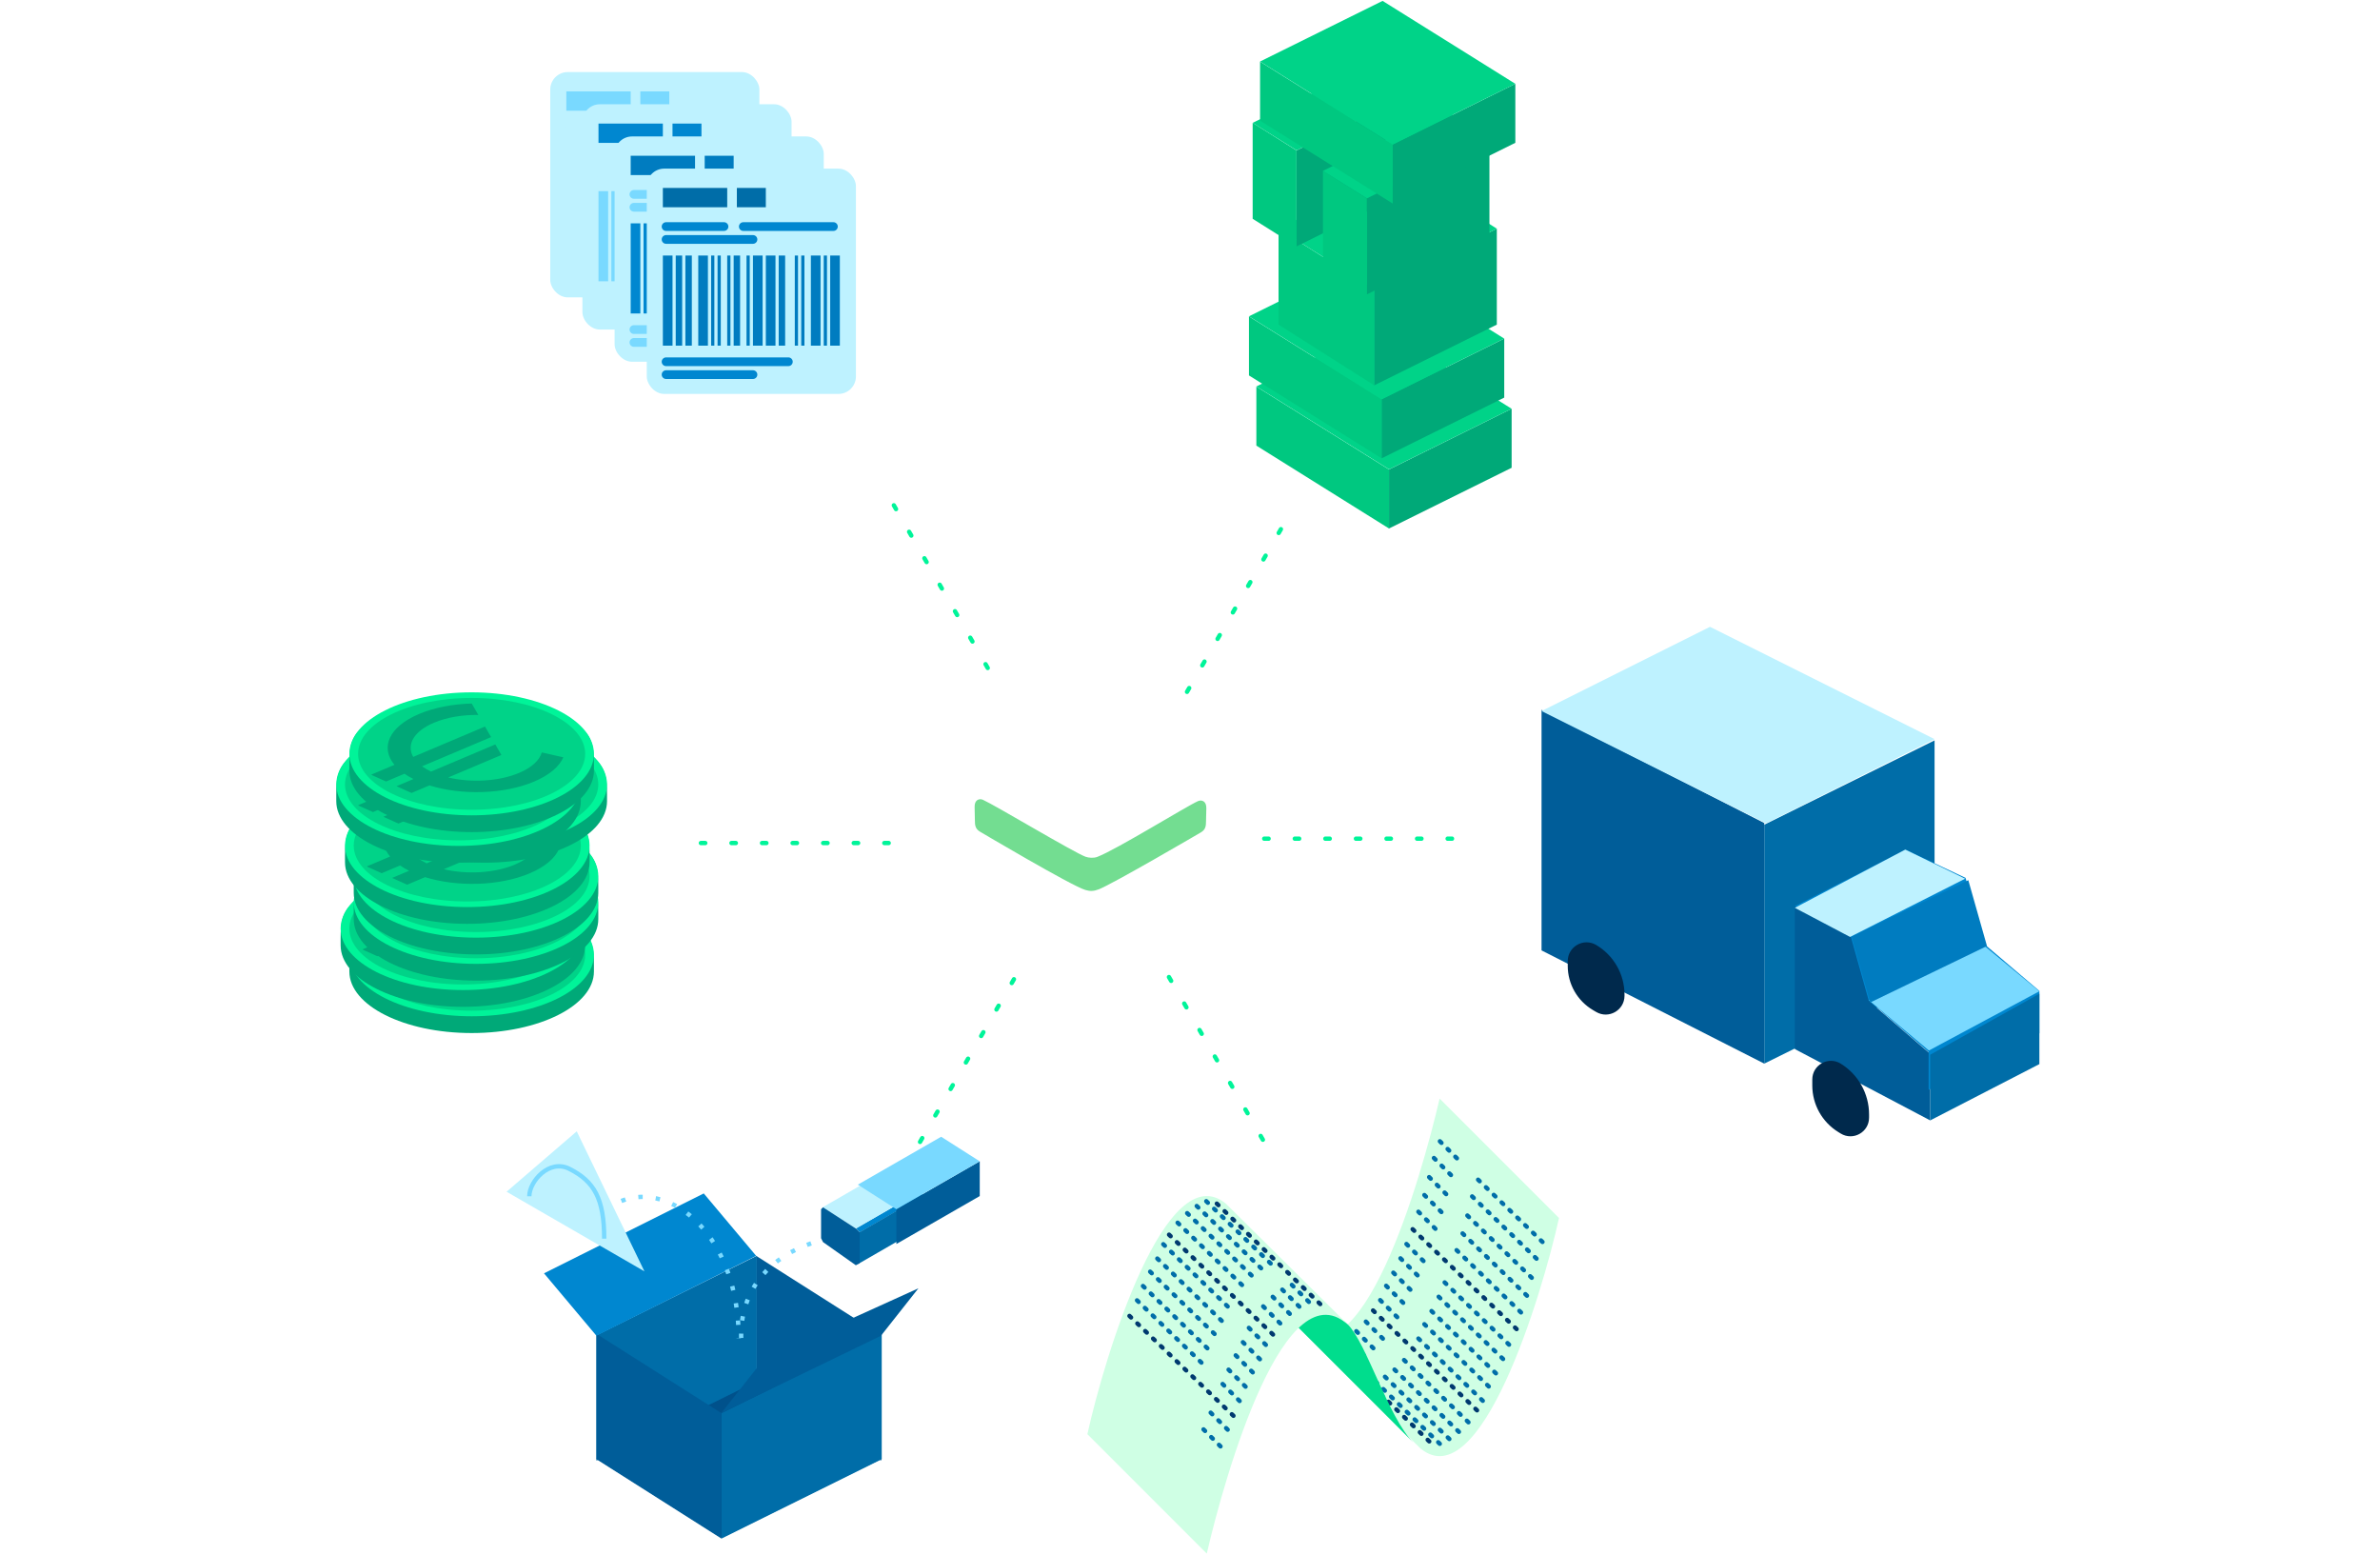 <svg width="545" height="356" viewBox="0 0 545 356" fill="none" xmlns="http://www.w3.org/2000/svg">
<g clip-path="url(#clip0_563_21279)">
<path d="M251.56 203.62C254.87 202.34 275.03 190.54 275.03 190.54C276.06 189.91 276.17 189.14 276.17 187.93L276.24 185.08C276.3 183.41 275.18 183.03 274.34 183.4C271.6 184.62 255.56 194.56 251.27 196.17C250.43 196.49 249.29 196.39 248.59 196.14C245.87 195.15 227.83 184.32 225.08 183.1C224.25 182.73 223.12 183.1 223.18 184.78L223.24 187.77C223.24 188.97 223.35 189.74 224.38 190.38C224.38 190.38 245.22 202.73 248.5 203.73C249.57 204.06 250.44 204.05 251.54 203.62H251.56Z" fill="#73DD91"/>
<path d="M251.371 217.38C254.681 216.1 274.841 204.3 274.841 204.3C275.871 203.67 275.981 202.9 275.981 201.69L276.051 198.84C276.111 197.17 274.991 196.79 274.151 197.16C271.411 198.38 255.371 208.32 251.081 209.93C250.241 210.25 249.101 210.15 248.401 209.9C245.681 208.91 227.641 198.08 224.891 196.86C224.061 196.49 222.931 196.86 222.991 198.54L223.051 201.53C223.051 202.73 223.161 203.5 224.191 204.14C224.191 204.14 245.031 216.49 248.311 217.49C249.381 217.82 250.251 217.81 251.351 217.38H251.371Z" fill="white"/>
<path d="M248.71 184.58L261.65 176.95L261.92 176.8C262.65 176.39 262.9 176.26 263.65 175.82C264.92 175.08 264.59 174.18 263.78 173.53C263.4 173.22 262.55 172.74 262.22 172.54C260.9 171.82 260.09 171.92 258.93 172.54C258.17 172.96 257.34 173.4 256.65 173.8L256.48 173.9L243.62 181.36L242.97 181.73C239.45 183.6 236.5 183.03 234.23 181.73C231.96 180.43 232.22 180.58 227.96 178.1C223.7 175.62 224.39 172.41 227.3 170.68C228.5 169.96 232.42 167.77 232.42 167.77L243.89 161.27L244.88 160.73C245.8 160.2 246.72 159.65 247.66 159.16C249.24 158.35 250.21 158.24 251.93 159.16C252.35 159.41 253.12 159.92 253.54 160.18C254.63 160.87 254.9 162.08 253.31 163C252.49 163.52 252.05 163.77 251.21 164.26L249.56 165.19L237.94 171.72C237.94 171.72 236.8 172.33 236.04 172.79C234.74 173.55 235.04 174.6 235.94 175.16C236.29 175.38 236.92 175.79 237.26 176C238.67 176.75 239.46 176.66 240.75 176C241.52 175.57 243.11 174.62 243.11 174.62L255.56 167.55L255.77 167.43C259.37 165.52 261.41 165.73 264.72 167.43L264.9 167.52L268.01 169.16C269.48 169.93 270.25 170.34 271.95 171.31C275.2 173.1 275.43 175.88 272.41 177.65C271.65 178.1 268.81 179.72 268.81 179.72L254.83 188.01L254.66 188.11C253.77 188.63 252.89 189.14 251.98 189.62C250.45 190.41 249.51 190.51 247.85 189.62C247.39 189.38 246.69 188.93 246.29 188.63C245.3 187.87 245.11 186.63 246.42 185.88C247.21 185.38 247.73 185.15 248.54 184.67L248.72 184.57L248.71 184.58Z" fill="white"/>
</g>
<path d="M346.151 107.088L318.07 120.99V107.479L346.151 93.577V107.088Z" fill="#00A978"/>
<path d="M287.696 102.016L318.07 120.99V107.479L287.696 88.505V102.016Z" fill="#00C880"/>
<path d="M315.753 74.597L346.151 93.577L318.093 107.459L287.696 88.479L315.753 74.597Z" fill="#00D388"/>
<path d="M344.457 91.026L316.377 104.927V91.416L344.457 77.515V91.026Z" fill="#00A978"/>
<path d="M286.003 85.953L316.377 104.927V91.416L286.003 72.443V85.953Z" fill="#00C880"/>
<path d="M314.058 58.534L344.456 77.515L316.398 91.397L286 72.416L314.058 58.534Z" fill="#00D388"/>
<path d="M342.76 74.317L314.68 88.218V66.254L342.76 52.352V74.317Z" fill="#00A978"/>
<path d="M292.777 74.317L314.68 88.218V66.254L292.777 52.352V74.317Z" fill="#00C880"/>
<path d="M320.835 38.471L342.761 52.352L314.703 66.234L292.777 52.353L320.835 38.471Z" fill="#00D388"/>
<path d="M324.973 42.506L296.893 56.408V34.443L324.973 20.542V42.506Z" fill="#00A978"/>
<path d="M286.85 50.089L296.893 56.408V34.443L286.85 28.124V50.089Z" fill="#00C880"/>
<path d="M314.909 14.242L324.973 20.542L296.916 34.424L286.851 28.125L314.909 14.242Z" fill="#00D388"/>
<path d="M341.067 53.496L312.986 67.398V45.433L341.067 31.532V53.496Z" fill="#00A978"/>
<path d="M302.943 61.078L312.986 67.398V45.433L302.943 39.114V61.078Z" fill="#00C880"/>
<path d="M331.003 25.232L341.067 31.532L313.01 45.414L302.945 39.114L331.003 25.232Z" fill="#00D388"/>
<path d="M346.998 32.695L318.918 46.596V33.086L346.998 19.184V32.695Z" fill="#00A978"/>
<path d="M288.544 27.622L318.918 46.596V33.086L288.544 14.112V27.622Z" fill="#00C880"/>
<path d="M316.599 0.203L346.997 19.184L318.939 33.066L288.541 14.085L316.599 0.203Z" fill="#00D388"/>
<line x1="271.817" y1="158.386" x2="295.317" y2="117.683" stroke="#00F499" stroke-linecap="round" stroke-dasharray="1 6"/>
<line x1="232.183" y1="224.183" x2="208.683" y2="264.886" stroke="#00F499" stroke-linecap="round" stroke-dasharray="1 6"/>
<line x1="267.683" y1="223.683" x2="291.183" y2="264.386" stroke="#00F499" stroke-linecap="round" stroke-dasharray="1 6"/>
<line x1="203.5" y1="193" x2="156.5" y2="193" stroke="#00F499" stroke-linecap="round" stroke-dasharray="1 6"/>
<line x1="204.683" y1="115.683" x2="228.183" y2="156.386" stroke="#00F499" stroke-linecap="round" stroke-dasharray="1 6"/>
<line x1="289.5" y1="192" x2="336.5" y2="192" stroke="#00F499" stroke-linecap="round" stroke-dasharray="1 6"/>
<path d="M136.004 222.42C136.004 230.196 123.468 236.5 108.004 236.5C92.54 236.5 80.004 230.196 80.004 222.42C80.004 214.644 79.004 208.34 108.004 208.34C137.004 208.34 136.004 214.644 136.004 222.42Z" fill="#00A978"/>
<ellipse cx="108.004" cy="218.58" rx="28" ry="14.08" fill="#00F499"/>
<ellipse cx="108.004" cy="218.58" rx="26" ry="12.8" fill="#00D388"/>
<path d="M129.004 219.377C128.082 221.477 125.822 223.447 122.282 224.943C115.354 227.871 105.642 228.088 98.335 225.808L94.238 227.54L90.793 225.988L94.675 224.347C94.304 224.16 93.945 223.964 93.599 223.76C93.252 223.556 92.925 223.348 92.616 223.134L88.408 224.913L85.259 223.494L85.004 223.343L90.327 221.094C87.018 217.123 89.042 212.38 95.97 209.452C99.495 207.962 103.741 207.174 108.025 207.06L109.531 209.674C105.95 209.625 102.321 210.209 99.373 211.455C94.699 213.431 93.036 216.52 94.622 219.278L111.062 212.33L112.456 214.749L96.648 221.43C96.945 221.647 97.267 221.858 97.614 222.063C97.962 222.268 98.327 222.461 98.707 222.643L113.421 216.424L114.815 218.843L102.63 223.993C107.823 225.227 114.206 224.916 118.88 222.94C121.813 221.7 123.561 220.021 124.063 218.26L129.004 219.377Z" fill="#00A978"/>
<path d="M134.004 216.42C134.004 224.196 121.468 230.5 106.004 230.5C90.54 230.5 78.004 224.196 78.004 216.42C78.004 208.644 77.004 202.34 106.004 202.34C135.004 202.34 134.004 208.644 134.004 216.42Z" fill="#00A978"/>
<ellipse cx="106.004" cy="212.58" rx="28" ry="14.08" fill="#00F499"/>
<ellipse cx="106.004" cy="212.58" rx="26" ry="12.8" fill="#00D388"/>
<path d="M127.004 213.377C126.082 215.477 123.822 217.447 120.282 218.943C113.354 221.871 103.642 222.088 96.335 219.808L92.238 221.54L88.793 219.988L92.675 218.347C92.304 218.16 91.945 217.964 91.599 217.76C91.252 217.556 90.925 217.348 90.616 217.134L86.408 218.913L83.259 217.494L83.004 217.343L88.327 215.094C85.018 211.123 87.042 206.38 93.97 203.452C97.495 201.962 101.741 201.174 106.025 201.06L107.531 203.674C103.95 203.625 100.321 204.209 97.373 205.455C92.699 207.431 91.036 210.52 92.622 213.278L109.062 206.33L110.456 208.749L94.648 215.43C94.945 215.647 95.267 215.858 95.614 216.063C95.962 216.268 96.327 216.461 96.707 216.643L111.421 210.424L112.815 212.843L100.63 217.993C105.823 219.227 112.206 218.916 116.88 216.94C119.813 215.7 121.561 214.021 122.063 212.26L127.004 213.377Z" fill="#00A978"/>
<path d="M137.004 210.42C137.004 218.196 124.468 224.5 109.004 224.5C93.54 224.5 81.004 218.196 81.004 210.42C81.004 202.644 80.004 196.34 109.004 196.34C138.004 196.34 137.004 202.644 137.004 210.42Z" fill="#00A978"/>
<ellipse cx="109.004" cy="206.58" rx="28" ry="14.08" fill="#00F499"/>
<ellipse cx="109.004" cy="206.58" rx="26" ry="12.8" fill="#00D388"/>
<path d="M130.004 207.377C129.082 209.477 126.822 211.447 123.282 212.943C116.354 215.871 106.642 216.088 99.335 213.808L95.238 215.54L91.793 213.988L95.675 212.347C95.304 212.16 94.945 211.964 94.599 211.76C94.252 211.556 93.925 211.348 93.616 211.134L89.408 212.913L86.259 211.494L86.004 211.343L91.327 209.094C88.018 205.123 90.042 200.38 96.97 197.452C100.495 195.962 104.741 195.174 109.025 195.06L110.531 197.674C106.95 197.625 103.321 198.209 100.373 199.455C95.699 201.431 94.036 204.52 95.622 207.278L112.062 200.33L113.456 202.749L97.648 209.43C97.945 209.647 98.267 209.858 98.614 210.063C98.962 210.268 99.327 210.461 99.707 210.643L114.421 204.424L115.815 206.843L103.63 211.993C108.823 213.227 115.206 212.916 119.88 210.94C122.813 209.7 124.561 208.021 125.063 206.26L130.004 207.377Z" fill="#00A978"/>
<path d="M137.004 204.42C137.004 212.196 124.468 218.5 109.004 218.5C93.54 218.5 81.004 212.196 81.004 204.42C81.004 196.644 80.004 190.34 109.004 190.34C138.004 190.34 137.004 196.644 137.004 204.42Z" fill="#00A978"/>
<ellipse cx="109.004" cy="200.58" rx="28" ry="14.08" fill="#00F499"/>
<ellipse cx="109.004" cy="200.58" rx="26" ry="12.8" fill="#00D388"/>
<path d="M130.004 201.377C129.082 203.477 126.822 205.447 123.282 206.943C116.354 209.871 106.642 210.088 99.335 207.808L95.238 209.54L91.793 207.988L95.675 206.347C95.304 206.16 94.945 205.964 94.599 205.76C94.252 205.556 93.925 205.348 93.616 205.134L89.408 206.913L86.259 205.494L86.004 205.343L91.327 203.094C88.018 199.123 90.042 194.38 96.97 191.452C100.495 189.962 104.741 189.174 109.025 189.06L110.531 191.674C106.95 191.625 103.321 192.209 100.373 193.455C95.699 195.431 94.036 198.52 95.622 201.278L112.062 194.33L113.456 196.749L97.648 203.43C97.945 203.647 98.267 203.858 98.614 204.063C98.962 204.268 99.327 204.461 99.707 204.643L114.421 198.424L115.815 200.843L103.63 205.993C108.823 207.227 115.206 206.916 119.88 204.94C122.813 203.7 124.561 202.021 125.063 200.26L130.004 201.377Z" fill="#00A978"/>
<path d="M135.004 197.42C135.004 205.196 122.468 211.5 107.004 211.5C91.54 211.5 79.004 205.196 79.004 197.42C79.004 189.644 78.004 183.34 107.004 183.34C136.004 183.34 135.004 189.644 135.004 197.42Z" fill="#00A978"/>
<ellipse cx="107.004" cy="193.58" rx="28" ry="14.08" fill="#00F499"/>
<ellipse cx="107.004" cy="193.58" rx="26" ry="12.8" fill="#00D388"/>
<path d="M128.004 194.377C127.082 196.477 124.822 198.447 121.282 199.943C114.354 202.871 104.642 203.088 97.335 200.808L93.238 202.54L89.793 200.988L93.675 199.347C93.304 199.16 92.945 198.964 92.599 198.76C92.252 198.556 91.925 198.348 91.616 198.134L87.408 199.913L84.259 198.494L84.004 198.343L89.327 196.094C86.018 192.123 88.042 187.38 94.97 184.452C98.495 182.962 102.741 182.174 107.025 182.06L108.531 184.674C104.95 184.625 101.321 185.209 98.373 186.455C93.699 188.431 92.036 191.52 93.622 194.278L110.062 187.33L111.456 189.749L95.648 196.43C95.945 196.647 96.267 196.858 96.614 197.063C96.962 197.268 97.327 197.461 97.707 197.643L112.421 191.424L113.815 193.843L101.63 198.993C106.823 200.227 113.206 199.916 117.88 197.94C120.813 196.7 122.561 195.021 123.063 193.26L128.004 194.377Z" fill="#00A978"/>
<path d="M139.004 183.42C139.004 191.196 126.468 197.5 111.004 197.5C95.54 197.5 83.004 191.196 83.004 183.42C83.004 175.644 82.004 169.34 111.004 169.34C140.004 169.34 139.004 175.644 139.004 183.42Z" fill="#00A978"/>
<ellipse cx="111.004" cy="179.58" rx="28" ry="14.08" fill="#00F499"/>
<ellipse cx="111.004" cy="179.58" rx="26" ry="12.8" fill="#00D388"/>
<path d="M132.004 180.377C131.082 182.477 128.822 184.447 125.282 185.943C118.354 188.871 108.642 189.088 101.335 186.808L97.238 188.54L93.793 186.988L97.675 185.347C97.304 185.16 96.945 184.964 96.599 184.76C96.252 184.556 95.925 184.348 95.616 184.134L91.408 185.913L88.259 184.494L88.004 184.343L93.327 182.094C90.018 178.123 92.042 173.38 98.97 170.452C102.495 168.962 106.741 168.174 111.025 168.06L112.531 170.674C108.95 170.625 105.321 171.209 102.373 172.455C97.699 174.431 96.036 177.52 97.622 180.278L114.062 173.33L115.456 175.749L99.648 182.43C99.945 182.647 100.267 182.858 100.614 183.063C100.962 183.268 101.327 183.461 101.707 183.643L116.421 177.424L117.815 179.843L105.63 184.993C110.823 186.227 117.206 185.916 121.88 183.94C124.813 182.7 126.561 181.021 127.063 179.26L132.004 180.377Z" fill="#00A978"/>
<path d="M133.004 183.42C133.004 191.196 120.468 197.5 105.004 197.5C89.54 197.5 77.004 191.196 77.004 183.42C77.004 175.644 76.004 169.34 105.004 169.34C134.004 169.34 133.004 175.644 133.004 183.42Z" fill="#00A978"/>
<ellipse cx="105.004" cy="179.58" rx="28" ry="14.08" fill="#00F499"/>
<ellipse cx="105.004" cy="179.58" rx="26" ry="12.8" fill="#00D388"/>
<path d="M126.004 180.377C125.082 182.477 122.822 184.447 119.282 185.943C112.354 188.871 102.642 189.088 95.335 186.808L91.238 188.54L87.793 186.988L91.675 185.347C91.304 185.16 90.945 184.964 90.599 184.76C90.252 184.556 89.925 184.348 89.616 184.134L85.408 185.913L82.259 184.494L82.004 184.343L87.327 182.094C84.018 178.123 86.042 173.38 92.97 170.452C96.495 168.962 100.741 168.174 105.025 168.06L106.531 170.674C102.95 170.625 99.321 171.209 96.373 172.455C91.699 174.431 90.036 177.52 91.622 180.278L108.062 173.33L109.456 175.749L93.648 182.43C93.945 182.647 94.267 182.858 94.614 183.063C94.962 183.268 95.327 183.461 95.707 183.643L110.421 177.424L111.815 179.843L99.63 184.993C104.823 186.227 111.206 185.916 115.88 183.94C118.813 182.7 120.561 181.021 121.063 179.26L126.004 180.377Z" fill="#00A978"/>
<path d="M136.004 176.42C136.004 184.196 123.468 190.5 108.004 190.5C92.54 190.5 80.004 184.196 80.004 176.42C80.004 168.644 79.004 162.34 108.004 162.34C137.004 162.34 136.004 168.644 136.004 176.42Z" fill="#00A978"/>
<ellipse cx="108.004" cy="172.58" rx="28" ry="14.08" fill="#00F499"/>
<ellipse cx="108.004" cy="172.58" rx="26" ry="12.8" fill="#00D388"/>
<path d="M129.004 173.377C128.082 175.477 125.822 177.447 122.282 178.943C115.354 181.871 105.642 182.088 98.335 179.808L94.238 181.54L90.793 179.988L94.675 178.347C94.304 178.16 93.945 177.964 93.599 177.76C93.252 177.556 92.925 177.348 92.616 177.134L88.408 178.913L85.259 177.494L85.004 177.343L90.327 175.094C87.018 171.123 89.042 166.38 95.97 163.452C99.495 161.962 103.741 161.174 108.025 161.06L109.531 163.674C105.95 163.625 102.321 164.209 99.373 165.455C94.699 167.431 93.036 170.52 94.622 173.278L111.062 166.33L112.456 168.749L96.648 175.43C96.945 175.647 97.267 175.858 97.614 176.063C97.962 176.268 98.327 176.461 98.707 176.643L113.421 170.424L114.815 172.843L102.63 177.993C107.823 179.227 114.206 178.916 118.88 176.94C121.813 175.7 123.561 174.021 124.063 172.26L129.004 173.377Z" fill="#00A978"/>
<path d="M329.658 251.5L357 278.842C352.99 296.979 338.954 342.822 325.284 331.612L296.848 303.449C311.613 318.072 325.466 269.637 329.658 251.5Z" fill="#CFFFE4"/>
<path d="M327.285 329.98L303.064 306.457" stroke="#00396F" stroke-linecap="round" stroke-dasharray="0.5 2"/>
<path d="M338.223 322.871L313.728 299.348" stroke="#00396F" stroke-linecap="round" stroke-dasharray="0.5 2"/>
<path d="M347.287 304.27L322.793 280.747" stroke="#00396F" stroke-linecap="round" stroke-dasharray="0.5 2"/>
<line x1="329.699" y1="330.53" x2="314.013" y2="315.367" stroke="#006DA8" stroke-linecap="round" stroke-dasharray="0.5 2"/>
<path d="M310.102 311.378L305.727 307.004" stroke="#006DA8" stroke-linecap="round" stroke-dasharray="0.5 2"/>
<line x1="331.887" y1="329.436" x2="316.201" y2="314.273" stroke="#006DA8" stroke-linecap="round" stroke-dasharray="0.5 2"/>
<path d="M312.289 310.285L307.914 305.91" stroke="#006DA8" stroke-linecap="round" stroke-dasharray="0.5 2"/>
<line x1="334.074" y1="327.796" x2="318.388" y2="312.632" stroke="#006DA8" stroke-linecap="round" stroke-dasharray="0.5 2"/>
<path d="M314.477 308.644L310.102 304.27" stroke="#006DA8" stroke-linecap="round" stroke-dasharray="0.5 2"/>
<line x1="336.262" y1="325.608" x2="320.576" y2="310.445" stroke="#006DA8" stroke-linecap="round" stroke-dasharray="0.5 2"/>
<path d="M316.664 306.457L312.289 302.082" stroke="#006DA8" stroke-linecap="round" stroke-dasharray="0.5 2"/>
<line x1="339.543" y1="320.687" x2="323.857" y2="305.523" stroke="#006DA8" stroke-linecap="round" stroke-dasharray="0.5 2"/>
<path d="M319.945 301.535L315.571 297.161" stroke="#006DA8" stroke-linecap="round" stroke-dasharray="0.5 2"/>
<line x1="340.908" y1="317.406" x2="325.222" y2="302.242" stroke="#006DA8" stroke-linecap="round" stroke-dasharray="0.5 2"/>
<path d="M321.309 298.254L316.934 293.88" stroke="#006DA8" stroke-linecap="round" stroke-dasharray="0.5 2"/>
<line x1="342.549" y1="314.398" x2="326.863" y2="299.235" stroke="#006DA8" stroke-linecap="round" stroke-dasharray="0.5 2"/>
<path d="M322.951 295.247L318.576 290.872" stroke="#006DA8" stroke-linecap="round" stroke-dasharray="0.5 2"/>
<line x1="344.189" y1="311.117" x2="328.503" y2="295.954" stroke="#006DA8" stroke-linecap="round" stroke-dasharray="0.5 2"/>
<path d="M324.592 291.966L320.217 287.591" stroke="#006DA8" stroke-linecap="round" stroke-dasharray="0.5 2"/>
<line x1="345.557" y1="307.836" x2="329.871" y2="292.673" stroke="#006DA8" stroke-linecap="round" stroke-dasharray="0.5 2"/>
<path d="M325.957 288.685L321.582 284.31" stroke="#006DA8" stroke-linecap="round" stroke-dasharray="0.5 2"/>
<line x1="348.291" y1="300.454" x2="332.605" y2="285.291" stroke="#006DA8" stroke-linecap="round" stroke-dasharray="0.5 2"/>
<path d="M328.691 281.303L324.317 276.928" stroke="#006DA8" stroke-linecap="round" stroke-dasharray="0.5 2"/>
<line x1="349.66" y1="296.626" x2="333.974" y2="281.463" stroke="#006DA8" stroke-linecap="round" stroke-dasharray="0.5 2"/>
<path d="M330.062 277.474L325.688 273.1" stroke="#006DA8" stroke-linecap="round" stroke-dasharray="0.5 2"/>
<line x1="350.754" y1="292.525" x2="335.068" y2="277.361" stroke="#006DA8" stroke-linecap="round" stroke-dasharray="0.5 2"/>
<path d="M331.156 273.373L326.782 268.999" stroke="#006DA8" stroke-linecap="round" stroke-dasharray="0.5 2"/>
<line x1="351.848" y1="288.15" x2="336.162" y2="272.987" stroke="#006DA8" stroke-linecap="round" stroke-dasharray="0.5 2"/>
<path d="M332.25 268.999L327.875 264.624" stroke="#006DA8" stroke-linecap="round" stroke-dasharray="0.5 2"/>
<line x1="353.213" y1="284.322" x2="337.527" y2="269.159" stroke="#006DA8" stroke-linecap="round" stroke-dasharray="0.5 2"/>
<path d="M333.615 265.171L329.241 260.796" stroke="#006DA8" stroke-linecap="round" stroke-dasharray="0.5 2"/>
<path d="M323.642 330.244C317.901 324.503 312.979 307.551 308.604 303.176C307.039 301.61 302.753 299.403 300.128 298.528C297.504 297.653 295.025 299.622 294.113 300.715L323.642 330.244Z" fill="#00DD8D"/>
<path d="M276.342 355.672L249 328.33C253.01 310.194 267.046 264.351 280.716 275.561L309.152 303.723C294.387 289.1 280.534 337.535 276.342 355.672Z" fill="#CFFFE4"/>
<path d="M278.643 275.552L302.864 299.075" stroke="#00396F" stroke-linecap="round" stroke-dasharray="0.5 2"/>
<path d="M267.705 282.661L292.199 306.183" stroke="#00396F" stroke-linecap="round" stroke-dasharray="0.5 2"/>
<path d="M258.641 301.262L283.135 324.785" stroke="#00396F" stroke-linecap="round" stroke-dasharray="0.5 2"/>
<line x1="276.228" y1="275.002" x2="291.915" y2="290.165" stroke="#006DA8" stroke-linecap="round" stroke-dasharray="0.5 2"/>
<path d="M295.826 294.153L300.201 298.528" stroke="#006DA8" stroke-linecap="round" stroke-dasharray="0.5 2"/>
<line x1="274.041" y1="276.096" x2="289.727" y2="291.259" stroke="#006DA8" stroke-linecap="round" stroke-dasharray="0.5 2"/>
<path d="M293.639 295.247L298.013 299.622" stroke="#006DA8" stroke-linecap="round" stroke-dasharray="0.5 2"/>
<line x1="271.853" y1="277.736" x2="287.54" y2="292.899" stroke="#006DA8" stroke-linecap="round" stroke-dasharray="0.5 2"/>
<path d="M291.451 296.887L295.826 301.262" stroke="#006DA8" stroke-linecap="round" stroke-dasharray="0.5 2"/>
<line x1="269.666" y1="279.923" x2="285.352" y2="295.087" stroke="#006DA8" stroke-linecap="round" stroke-dasharray="0.5 2"/>
<path d="M289.264 299.075L293.638 303.449" stroke="#006DA8" stroke-linecap="round" stroke-dasharray="0.5 2"/>
<line x1="266.385" y1="284.845" x2="282.071" y2="300.008" stroke="#006DA8" stroke-linecap="round" stroke-dasharray="0.5 2"/>
<path d="M285.982 303.996L290.357 308.371" stroke="#006DA8" stroke-linecap="round" stroke-dasharray="0.5 2"/>
<line x1="265.018" y1="288.126" x2="280.704" y2="303.289" stroke="#006DA8" stroke-linecap="round" stroke-dasharray="0.5 2"/>
<path d="M284.615 307.277L288.99 311.652" stroke="#006DA8" stroke-linecap="round" stroke-dasharray="0.5 2"/>
<line x1="263.377" y1="291.134" x2="279.063" y2="306.297" stroke="#006DA8" stroke-linecap="round" stroke-dasharray="0.5 2"/>
<path d="M282.975 310.285L287.349 314.66" stroke="#006DA8" stroke-linecap="round" stroke-dasharray="0.5 2"/>
<line x1="261.736" y1="294.414" x2="277.422" y2="309.578" stroke="#006DA8" stroke-linecap="round" stroke-dasharray="0.5 2"/>
<path d="M281.334 313.566L285.709 317.94" stroke="#006DA8" stroke-linecap="round" stroke-dasharray="0.5 2"/>
<line x1="260.371" y1="297.696" x2="276.057" y2="312.859" stroke="#006DA8" stroke-linecap="round" stroke-dasharray="0.5 2"/>
<path d="M279.971 316.847L284.345 321.221" stroke="#006DA8" stroke-linecap="round" stroke-dasharray="0.5 2"/>
<path d="M277.236 323.409L281.611 327.783" stroke="#006DA8" stroke-linecap="round" stroke-dasharray="0.5 2"/>
<path d="M275.596 327.237L279.97 331.611" stroke="#006DA8" stroke-linecap="round" stroke-dasharray="0.5 2"/>
<path d="M404 243.5L443 224.196V169.5L404 188.804V243.5Z" fill="#006DA8"/>
<path d="M411 240.167L442 256.5V241.256L428.103 229.278L423.828 214.033L411 207.5V240.167Z" fill="#005D99"/>
<path d="M436.358 194.5L411 207.441L423.679 213.912L427.906 229.01L441.642 240.873V249.5L467 236.559V226.853L454.321 216.069L450.094 200.971L436.358 194.5Z" fill="#0087D0"/>
<path d="M436.297 194.5L411 207.833L423.649 214.5L450 201.167L436.297 194.5Z" fill="#BEF2FF"/>
<path d="M454.351 216.5L428 229.022L441.703 240.5L467 226.935L454.351 216.5Z" fill="#79D9FF"/>
<path d="M428.276 229.5L424 214.423L450.724 201.5L455 216.577L428.276 229.5Z" fill="#007CC0"/>
<path d="M442 256.5V241.463L467 227.5V243.611L442 256.5Z" fill="#006DA8"/>
<path d="M353 162.5L404 188.42V243.5L353 217.58V162.5Z" fill="#005D99"/>
<path d="M353 162.786L391.571 143.5L443 169.214L404.429 188.5L353 162.786Z" fill="#BEF2FF"/>
<path d="M372 227.833V227.713C372 223.037 369.528 218.709 365.5 216.333C362.627 214.639 359 216.71 359 220.046V221.125C359 225.282 361.198 229.129 364.778 231.241L365.5 231.667C368.373 233.361 372 231.29 372 227.954V227.833Z" fill="#00294C"/>
<path d="M428 255.5V255.132C428 250.389 425.539 245.986 421.5 243.5C418.658 241.751 415 243.796 415 247.132V248.5C415 252.85 417.257 256.889 420.962 259.169L421.5 259.5C424.342 261.249 428 259.204 428 255.868V255.5Z" fill="#00294C"/>
<path d="M173.157 316.218L201.785 334.388V305.679L173.157 287.508V316.218Z" fill="#005D99"/>
<path d="M173.25 315.789L201.91 333.934L165.236 352.079L136.577 333.934L173.25 315.789Z" fill="#00518B"/>
<path d="M201.91 334.064L165.207 352.235V323.525L201.91 305.355V334.064Z" fill="#006DA8"/>
<path d="M173.279 316.218L136.576 334.388V305.679L173.279 287.508V316.218Z" fill="#006DA8"/>
<path d="M136.578 334.064L165.207 352.235V323.525L136.578 305.355V334.064Z" fill="#005D99"/>
<path d="M124.572 291.509L161.153 273.219L173.156 287.508L136.575 305.799L124.572 291.509Z" fill="#0087D0"/>
<path d="M173.728 312.657L192.018 303.226L210.309 294.939L201.735 305.799L165.154 323.517L173.728 312.657Z" fill="#005D99"/>
<path d="M147.571 291.056L116 272.828L132.069 259.002L147.571 291.056Z" fill="#BEF2FF"/>
<path d="M121.209 273.863C121.209 270.433 125.782 265.289 130.354 267.575C136.07 270.433 138.356 274.435 138.356 283.58" stroke="#79D9FF"/>
<path d="M142.291 274.934C153.723 270.361 169.155 282.936 169.155 306.37" stroke="#79D9FF" stroke-dasharray="1 3"/>
<path d="M196.861 282.14L195.977 281.256L210.568 272.855L211.453 273.739L196.861 282.14Z" fill="#0087D0"/>
<path d="M196.782 282.14L210.567 274.181L210.568 281.256L196.782 289.215L196.782 282.14Z" fill="#006DA8"/>
<path d="M195.976 281.256L209.762 273.296L202.166 268.433L188.381 276.392L195.976 281.256Z" fill="#BEF2FF"/>
<path d="M188.46 276.392L195.977 281.256L196.861 282.14V289.215L195.977 289.657L188.46 284.351L188.018 283.466V276.834L188.46 276.392Z" fill="#005D99"/>
<path d="M205.262 276.834L224.354 265.862L224.355 273.821L205.263 284.793L205.262 276.834Z" fill="#005D99"/>
<path d="M205.263 276.834L224.347 265.864L215.518 260.239L196.434 271.209L205.263 276.834Z" fill="#79D9FF"/>
<path d="M185.732 284.65C177.159 287.508 169.149 294.762 169.746 306.942" stroke="#79D9FF" stroke-dasharray="1 3"/>
<g filter="url(#filter0_d_563_21279)">
<rect x="128" y="18.5" width="47.895" height="51.579" rx="4" fill="#BEF2FF"/>
<rect x="131.684" y="38.395" width="2.211" height="20.632" fill="#BEF2FF"/>
<rect x="134.631" y="38.395" width="1.474" height="20.632" fill="#BEF2FF"/>
<rect x="136.842" y="38.395" width="1.474" height="20.632" fill="#BEF2FF"/>
<rect x="139.789" y="38.395" width="2.211" height="20.632" fill="#BEF2FF"/>
<rect x="142.736" y="38.395" width="0.737" height="20.632" fill="#BEF2FF"/>
<rect x="144.209" y="38.395" width="0.737" height="20.632" fill="#BEF2FF"/>
<rect x="146.42" y="38.395" width="0.737" height="20.632" fill="#BEF2FF"/>
<rect x="147.895" y="38.395" width="1.474" height="20.632" fill="#BEF2FF"/>
<rect x="150.842" y="38.395" width="0.737" height="20.632" fill="#BEF2FF"/>
<rect x="152.314" y="38.395" width="2.211" height="20.632" fill="#BEF2FF"/>
<rect x="155.262" y="38.395" width="2.211" height="20.632" fill="#BEF2FF"/>
<rect x="158.209" y="38.395" width="1.474" height="20.632" fill="#BEF2FF"/>
<rect x="161.895" y="38.395" width="0.737" height="20.632" fill="#BEF2FF"/>
<rect x="163.367" y="38.395" width="0.737" height="20.632" fill="#BEF2FF"/>
<rect x="165.578" y="38.395" width="2.211" height="20.632" fill="#BEF2FF"/>
<rect x="168.525" y="38.395" width="0.737" height="20.632" fill="#BEF2FF"/>
<rect x="170" y="38.395" width="2.211" height="20.632" fill="#BEF2FF"/>
<path d="M132.422 62.711H160.422" stroke="#BEF2FF" stroke-width="2" stroke-linecap="round"/>
<path d="M132.422 65.658H152.317" stroke="#BEF2FF" stroke-width="2" stroke-linecap="round"/>
<path d="M132.422 31.763H145.685" stroke="#BEF2FF" stroke-width="2" stroke-linecap="round"/>
<path d="M150.105 31.763H170.737" stroke="#BEF2FF" stroke-width="2" stroke-linecap="round"/>
<path d="M132.422 34.711H152.317" stroke="#BEF2FF" stroke-width="2" stroke-linecap="round"/>
<rect x="131.684" y="22.921" width="14.737" height="4.421" fill="#79D9FF"/>
<rect x="148.631" y="22.921" width="6.632" height="4.421" fill="#79D9FF"/>
</g>
<g filter="url(#filter1_d_563_21279)">
<rect x="135.367" y="25.869" width="47.895" height="51.579" rx="4" fill="#BEF2FF"/>
<rect x="139.051" y="45.763" width="2.211" height="20.632" fill="#79D9FF"/>
<rect x="141.998" y="45.763" width="1.474" height="20.632" fill="#79D9FF"/>
<rect x="144.209" y="45.763" width="1.474" height="20.632" fill="#79D9FF"/>
<rect x="147.156" y="45.763" width="2.211" height="20.632" fill="#79D9FF"/>
<rect x="150.104" y="45.763" width="0.737" height="20.632" fill="#79D9FF"/>
<rect x="151.576" y="45.763" width="0.737" height="20.632" fill="#79D9FF"/>
<rect x="153.787" y="45.763" width="0.737" height="20.632" fill="#79D9FF"/>
<rect x="155.262" y="45.763" width="1.474" height="20.632" fill="#79D9FF"/>
<rect x="158.209" y="45.763" width="0.737" height="20.632" fill="#79D9FF"/>
<rect x="159.682" y="45.763" width="2.211" height="20.632" fill="#79D9FF"/>
<rect x="162.629" y="45.763" width="2.211" height="20.632" fill="#79D9FF"/>
<rect x="165.576" y="45.763" width="1.474" height="20.632" fill="#79D9FF"/>
<rect x="169.262" y="45.763" width="0.737" height="20.632" fill="#79D9FF"/>
<rect x="170.734" y="45.763" width="0.737" height="20.632" fill="#79D9FF"/>
<rect x="172.945" y="45.763" width="2.211" height="20.632" fill="#79D9FF"/>
<rect x="175.893" y="45.763" width="0.737" height="20.632" fill="#79D9FF"/>
<rect x="177.367" y="45.763" width="2.211" height="20.632" fill="#79D9FF"/>
<path d="M139.789 70.079H167.789" stroke="#BEF2FF" stroke-width="2" stroke-linecap="round"/>
<path d="M139.789 73.027H159.684" stroke="#BEF2FF" stroke-width="2" stroke-linecap="round"/>
<path d="M139.789 39.132H153.052" stroke="#BEF2FF" stroke-width="2" stroke-linecap="round"/>
<path d="M157.473 39.132H178.104" stroke="#BEF2FF" stroke-width="2" stroke-linecap="round"/>
<path d="M139.789 42.079H159.684" stroke="#BEF2FF" stroke-width="2" stroke-linecap="round"/>
<rect x="139.051" y="30.29" width="14.737" height="4.421" fill="#0087D0"/>
<rect x="155.998" y="30.29" width="6.632" height="4.421" fill="#0087D0"/>
</g>
<g filter="url(#filter2_d_563_21279)">
<rect x="142.738" y="33.237" width="47.895" height="51.579" rx="4" fill="#BEF2FF"/>
<rect x="146.422" y="53.132" width="2.211" height="20.632" fill="#0087D0"/>
<rect x="149.369" y="53.132" width="1.474" height="20.632" fill="#0087D0"/>
<rect x="151.58" y="53.132" width="1.474" height="20.632" fill="#0087D0"/>
<rect x="154.527" y="53.132" width="2.211" height="20.632" fill="#0087D0"/>
<rect x="157.475" y="53.132" width="0.737" height="20.632" fill="#0087D0"/>
<rect x="158.949" y="53.132" width="0.737" height="20.632" fill="#0087D0"/>
<rect x="161.158" y="53.132" width="0.737" height="20.632" fill="#0087D0"/>
<rect x="162.633" y="53.132" width="1.474" height="20.632" fill="#0087D0"/>
<rect x="165.58" y="53.132" width="0.737" height="20.632" fill="#0087D0"/>
<rect x="167.053" y="53.132" width="2.211" height="20.632" fill="#0087D0"/>
<rect x="170" y="53.132" width="2.211" height="20.632" fill="#0087D0"/>
<rect x="172.949" y="53.132" width="1.474" height="20.632" fill="#0087D0"/>
<rect x="176.633" y="53.132" width="0.737" height="20.632" fill="#0087D0"/>
<rect x="178.105" y="53.132" width="0.737" height="20.632" fill="#0087D0"/>
<rect x="180.316" y="53.132" width="2.211" height="20.632" fill="#0087D0"/>
<rect x="183.264" y="53.132" width="0.737" height="20.632" fill="#0087D0"/>
<rect x="184.738" y="53.132" width="2.211" height="20.632" fill="#0087D0"/>
<path d="M147.16 77.448H175.16" stroke="#79D9FF" stroke-width="2" stroke-linecap="round"/>
<path d="M147.16 80.395H167.055" stroke="#79D9FF" stroke-width="2" stroke-linecap="round"/>
<path d="M147.16 46.5H160.423" stroke="#79D9FF" stroke-width="2" stroke-linecap="round"/>
<path d="M164.844 46.5H185.475" stroke="#79D9FF" stroke-width="2" stroke-linecap="round"/>
<path d="M147.16 49.448H167.055" stroke="#79D9FF" stroke-width="2" stroke-linecap="round"/>
<rect x="146.422" y="37.658" width="14.737" height="4.421" fill="#007CC0"/>
<rect x="163.369" y="37.658" width="6.632" height="4.421" fill="#007CC0"/>
</g>
<g filter="url(#filter3_d_563_21279)">
<rect x="150.105" y="40.605" width="47.895" height="51.579" rx="4" fill="#BEF2FF"/>
<rect x="153.791" y="60.5" width="2.211" height="20.632" fill="#007CC0"/>
<rect x="156.738" y="60.5" width="1.474" height="20.632" fill="#007CC0"/>
<rect x="158.949" y="60.5" width="1.474" height="20.632" fill="#007CC0"/>
<rect x="161.896" y="60.5" width="2.211" height="20.632" fill="#007CC0"/>
<rect x="164.844" y="60.5" width="0.737" height="20.632" fill="#007CC0"/>
<rect x="166.316" y="60.5" width="0.737" height="20.632" fill="#007CC0"/>
<rect x="168.527" y="60.5" width="0.737" height="20.632" fill="#007CC0"/>
<rect x="170.002" y="60.5" width="1.474" height="20.632" fill="#007CC0"/>
<rect x="172.949" y="60.5" width="0.737" height="20.632" fill="#007CC0"/>
<rect x="174.422" y="60.5" width="2.211" height="20.632" fill="#007CC0"/>
<rect x="177.369" y="60.5" width="2.211" height="20.632" fill="#007CC0"/>
<rect x="180.316" y="60.5" width="1.474" height="20.632" fill="#007CC0"/>
<rect x="184.002" y="60.5" width="0.737" height="20.632" fill="#007CC0"/>
<rect x="185.475" y="60.5" width="0.737" height="20.632" fill="#007CC0"/>
<rect x="187.686" y="60.5" width="2.211" height="20.632" fill="#007CC0"/>
<rect x="190.633" y="60.5" width="0.737" height="20.632" fill="#007CC0"/>
<rect x="192.107" y="60.5" width="2.211" height="20.632" fill="#007CC0"/>
<path d="M154.527 84.816H182.527" stroke="#0087D0" stroke-width="2" stroke-linecap="round"/>
<path d="M154.527 87.763H174.422" stroke="#0087D0" stroke-width="2" stroke-linecap="round"/>
<path d="M154.527 53.869H167.791" stroke="#0087D0" stroke-width="2" stroke-linecap="round"/>
<path d="M172.211 53.869H192.843" stroke="#0087D0" stroke-width="2" stroke-linecap="round"/>
<path d="M154.527 56.816H174.422" stroke="#0087D0" stroke-width="2" stroke-linecap="round"/>
<rect x="153.789" y="45.026" width="14.737" height="4.421" fill="#006DA8"/>
<rect x="170.736" y="45.026" width="6.632" height="4.421" fill="#006DA8"/>
</g>
<defs>
<filter id="filter0_d_563_21279" x="122" y="12.5" width="55.895" height="59.579" filterUnits="userSpaceOnUse" color-interpolation-filters="sRGB">
<feFlood flood-opacity="0" result="BackgroundImageFix"/>
<feColorMatrix in="SourceAlpha" type="matrix" values="0 0 0 0 0 0 0 0 0 0 0 0 0 0 0 0 0 0 127 0" result="hardAlpha"/>
<feOffset dx="-2" dy="-2"/>
<feGaussianBlur stdDeviation="2"/>
<feComposite in2="hardAlpha" operator="out"/>
<feColorMatrix type="matrix" values="0 0 0 0 0 0 0 0 0 0.529 0 0 0 0 0.816 0 0 0 0.4 0"/>
<feBlend mode="darken" in2="BackgroundImageFix" result="effect1_dropShadow_563_21279"/>
<feBlend mode="normal" in="SourceGraphic" in2="effect1_dropShadow_563_21279" result="shape"/>
</filter>
<filter id="filter1_d_563_21279" x="129.367" y="19.869" width="55.895" height="59.579" filterUnits="userSpaceOnUse" color-interpolation-filters="sRGB">
<feFlood flood-opacity="0" result="BackgroundImageFix"/>
<feColorMatrix in="SourceAlpha" type="matrix" values="0 0 0 0 0 0 0 0 0 0 0 0 0 0 0 0 0 0 127 0" result="hardAlpha"/>
<feOffset dx="-2" dy="-2"/>
<feGaussianBlur stdDeviation="2"/>
<feComposite in2="hardAlpha" operator="out"/>
<feColorMatrix type="matrix" values="0 0 0 0 0 0 0 0 0 0.529 0 0 0 0 0.816 0 0 0 0.4 0"/>
<feBlend mode="darken" in2="BackgroundImageFix" result="effect1_dropShadow_563_21279"/>
<feBlend mode="normal" in="SourceGraphic" in2="effect1_dropShadow_563_21279" result="shape"/>
</filter>
<filter id="filter2_d_563_21279" x="136.738" y="27.237" width="55.895" height="59.579" filterUnits="userSpaceOnUse" color-interpolation-filters="sRGB">
<feFlood flood-opacity="0" result="BackgroundImageFix"/>
<feColorMatrix in="SourceAlpha" type="matrix" values="0 0 0 0 0 0 0 0 0 0 0 0 0 0 0 0 0 0 127 0" result="hardAlpha"/>
<feOffset dx="-2" dy="-2"/>
<feGaussianBlur stdDeviation="2"/>
<feComposite in2="hardAlpha" operator="out"/>
<feColorMatrix type="matrix" values="0 0 0 0 0 0 0 0 0 0.529 0 0 0 0 0.816 0 0 0 0.4 0"/>
<feBlend mode="darken" in2="BackgroundImageFix" result="effect1_dropShadow_563_21279"/>
<feBlend mode="normal" in="SourceGraphic" in2="effect1_dropShadow_563_21279" result="shape"/>
</filter>
<filter id="filter3_d_563_21279" x="144.105" y="34.605" width="55.895" height="59.579" filterUnits="userSpaceOnUse" color-interpolation-filters="sRGB">
<feFlood flood-opacity="0" result="BackgroundImageFix"/>
<feColorMatrix in="SourceAlpha" type="matrix" values="0 0 0 0 0 0 0 0 0 0 0 0 0 0 0 0 0 0 127 0" result="hardAlpha"/>
<feOffset dx="-2" dy="-2"/>
<feGaussianBlur stdDeviation="2"/>
<feComposite in2="hardAlpha" operator="out"/>
<feColorMatrix type="matrix" values="0 0 0 0 0 0 0 0 0 0.529 0 0 0 0 0.816 0 0 0 0.4 0"/>
<feBlend mode="darken" in2="BackgroundImageFix" result="effect1_dropShadow_563_21279"/>
<feBlend mode="normal" in="SourceGraphic" in2="effect1_dropShadow_563_21279" result="shape"/>
</filter>
<clipPath id="clip0_563_21279">
<rect width="60" height="60" fill="white" transform="translate(220 158.5)"/>
</clipPath>
</defs>
</svg>
